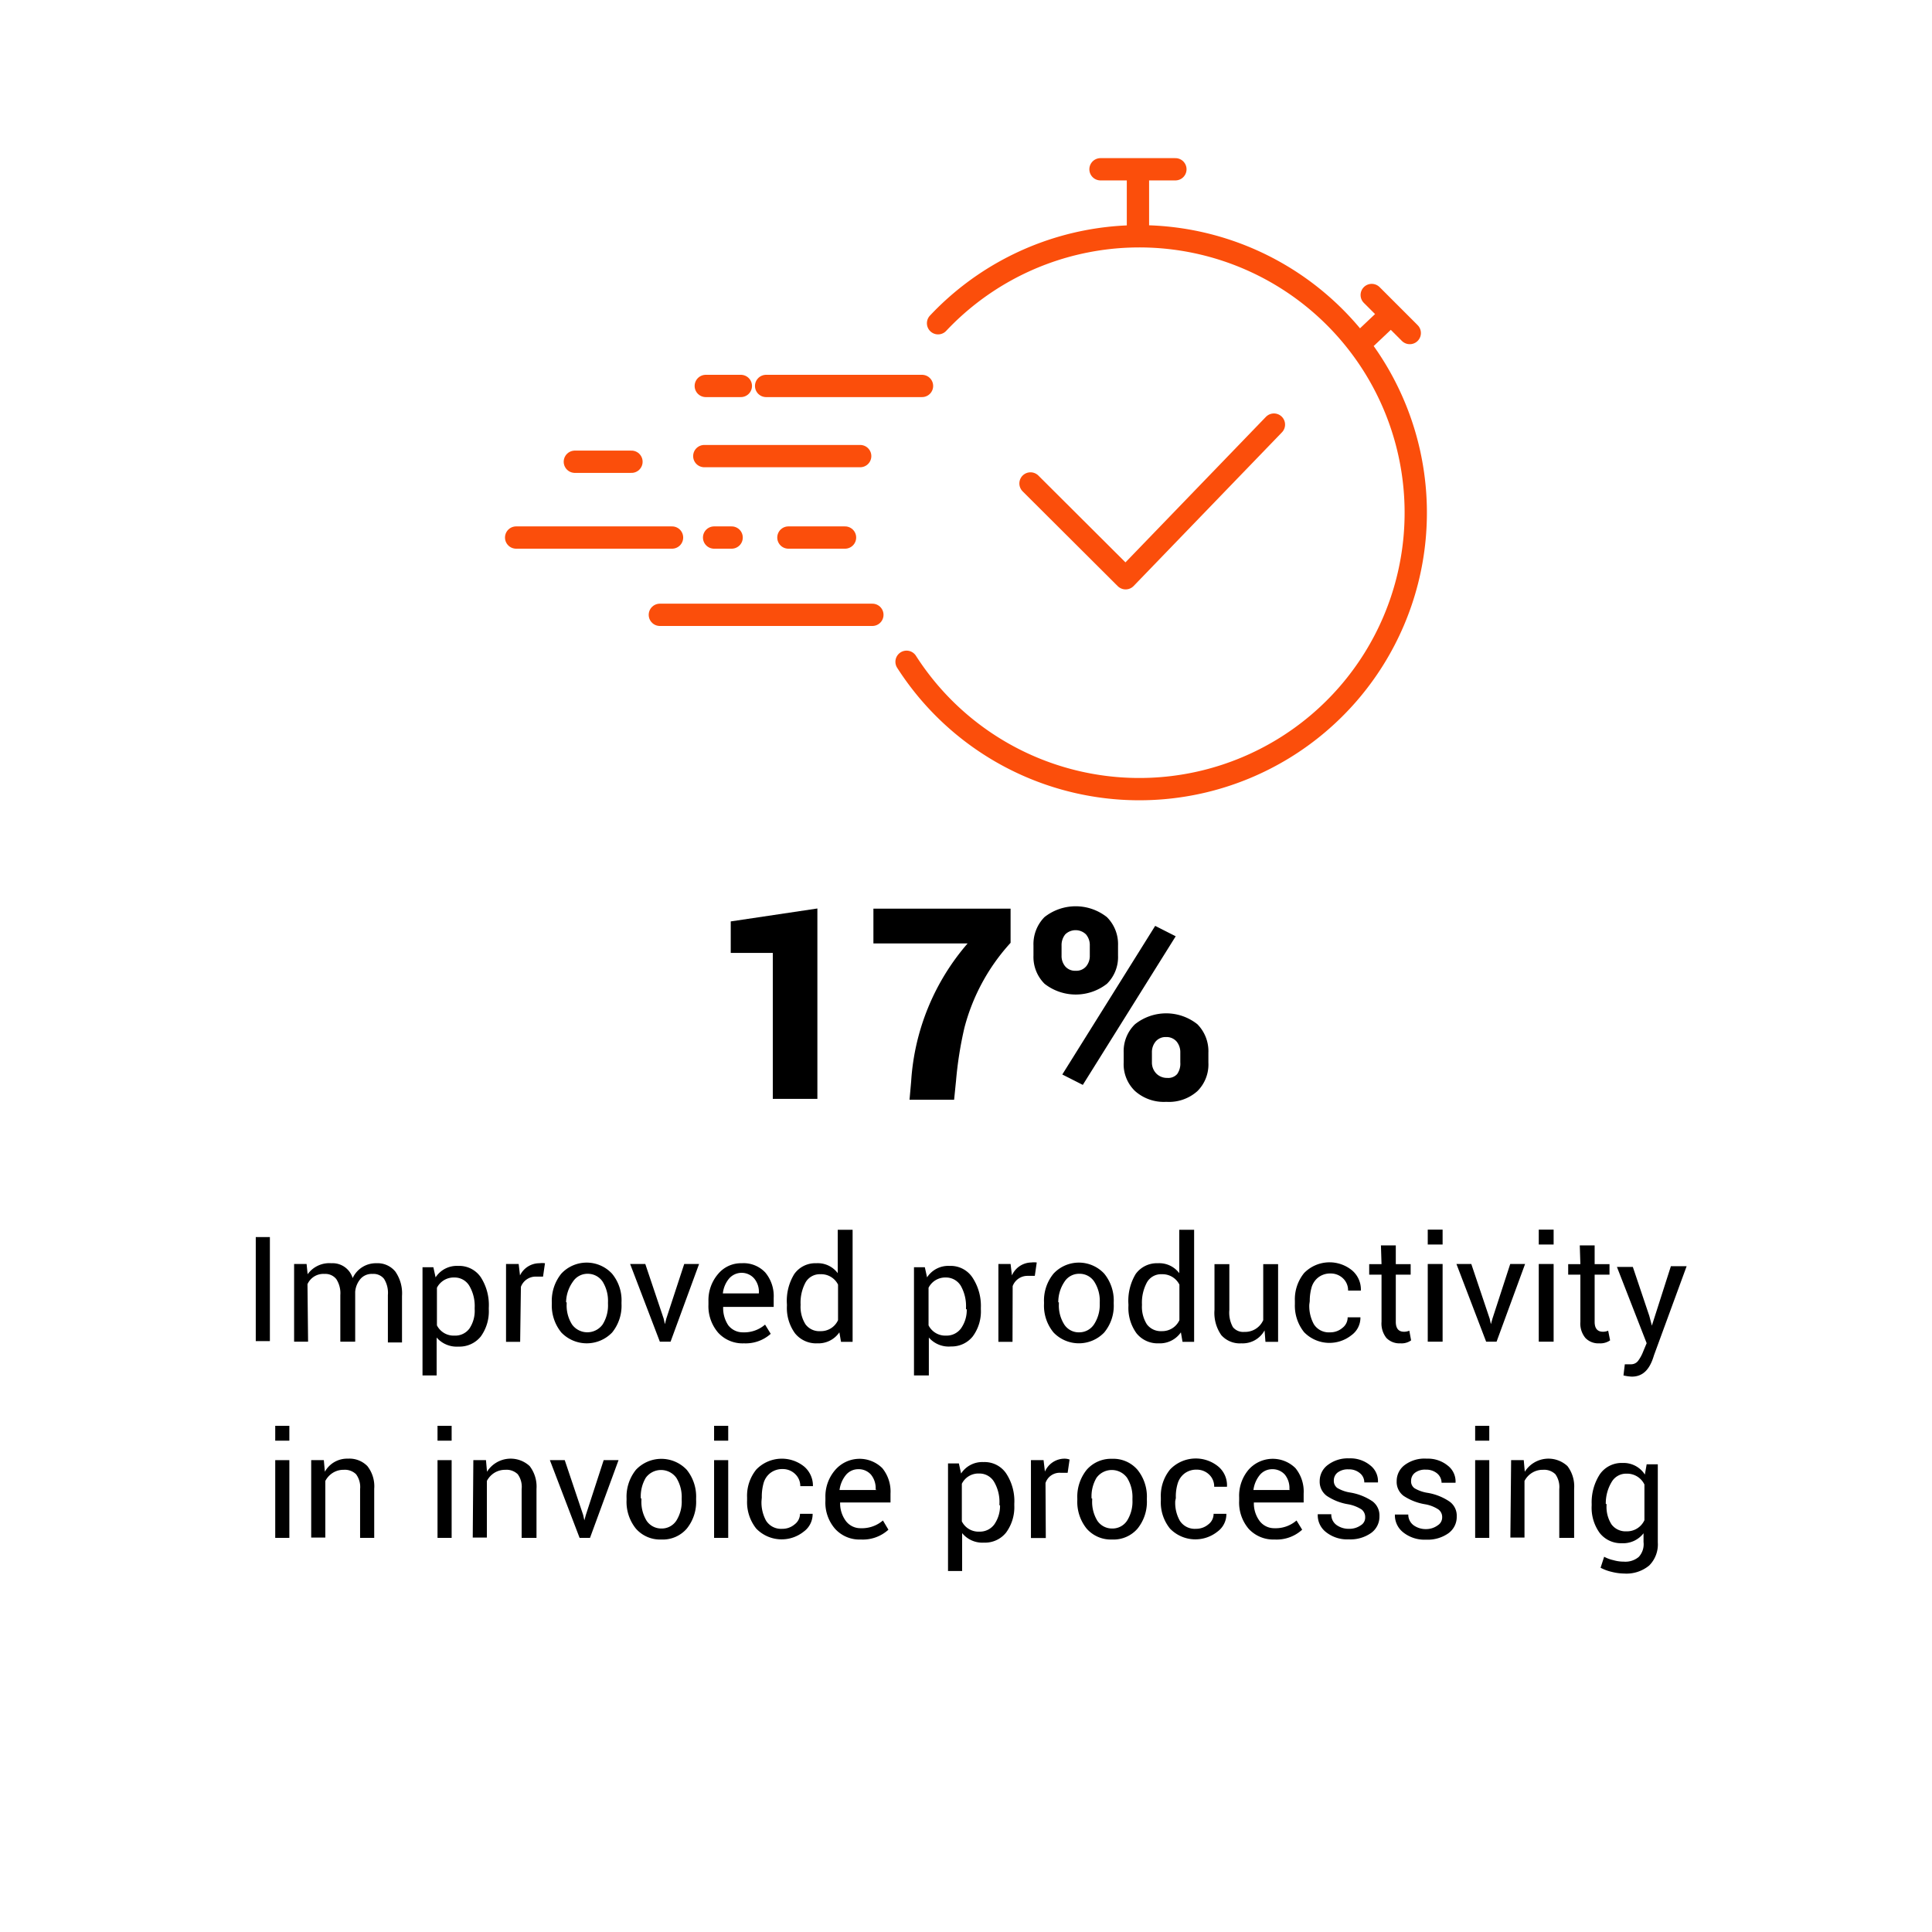 <svg xmlns="http://www.w3.org/2000/svg" viewBox="0 0 130 130"><g id="Layer_63" data-name="Layer 63"><rect width="130" height="130" fill="#fff"/></g><g id="Manufacturing_F_A" data-name="Manufacturing F&amp;A"><g id="Improved-Productivity-in-Invoice-Processing"><path d="M55,73.94H52V64.12H49.17V62L55,61.13Z"/><path d="M68,61.14v2.3a13.51,13.51,0,0,0-3.11,5.73,25.39,25.39,0,0,0-.56,3.54L64.2,74h-3l.11-1.24a15.67,15.67,0,0,1,3.8-9.28H58.77V61.14Z"/><path d="M69.54,64.3v-.68a2.59,2.59,0,0,1,.74-1.91,3.39,3.39,0,0,1,4.2,0,2.56,2.56,0,0,1,.75,1.91v.68a2.52,2.52,0,0,1-.75,1.9,3.41,3.41,0,0,1-4.19,0A2.54,2.54,0,0,1,69.54,64.3Zm1.89-.68v.68a1.09,1.09,0,0,0,.25.73.87.87,0,0,0,.7.29.86.86,0,0,0,.7-.29,1.09,1.09,0,0,0,.25-.73v-.68a1.1,1.1,0,0,0-.26-.75,1,1,0,0,0-1.39,0A1.15,1.15,0,0,0,71.43,63.62ZM79.11,63,72.86,73l-1.38-.7,6.25-10Zm-3.5,8.49v-.67a2.52,2.52,0,0,1,.76-1.9,3.37,3.37,0,0,1,4.2,0,2.58,2.58,0,0,1,.74,1.91v.67a2.53,2.53,0,0,1-.74,1.92,2.87,2.87,0,0,1-2.09.72,2.91,2.91,0,0,1-2.11-.73A2.5,2.5,0,0,1,75.61,71.49Zm1.9-.67v.67a1.06,1.06,0,0,0,.29.74,1,1,0,0,0,.74.3.8.8,0,0,0,.67-.26,1.21,1.21,0,0,0,.21-.78v-.67a1.12,1.12,0,0,0-.26-.75.9.9,0,0,0-.7-.29.88.88,0,0,0-.69.29A1.12,1.12,0,0,0,77.51,70.82Z"/><path d="M18.16,83.24v7h-.95v-7Z"/><path d="M20.73,90.28h-.94V85.05h.84l.07.69A1.8,1.8,0,0,1,22.3,85a1.41,1.41,0,0,1,1.43,1,1.72,1.72,0,0,1,1.6-1,1.54,1.54,0,0,1,1.27.56,2.56,2.56,0,0,1,.45,1.64v3.13H26.1V87.14a1.77,1.77,0,0,0-.26-1.09.9.9,0,0,0-.77-.33,1,1,0,0,0-.81.33,1.53,1.53,0,0,0-.36.87v3.36h-1V87.14a1.74,1.74,0,0,0-.27-1.07.93.93,0,0,0-.79-.35,1.17,1.17,0,0,0-1.15.69Z"/><path d="M32.89,88v.1a2.89,2.89,0,0,1-.54,1.83,1.84,1.84,0,0,1-1.5.68A1.79,1.79,0,0,1,29.38,90v2.55h-.95V85.27h.73l.15.68a1.7,1.7,0,0,1,1.51-.77,1.76,1.76,0,0,1,1.53.76A3.46,3.46,0,0,1,32.89,88Zm-.95.1V88a2.68,2.68,0,0,0-.36-1.48,1.15,1.15,0,0,0-1-.56,1.27,1.27,0,0,0-1.18.69v2.53a1.26,1.26,0,0,0,1.19.69,1.18,1.18,0,0,0,1-.48A2.14,2.14,0,0,0,31.94,88.09Z"/><path d="M35,90.29h-.95V85.05h.85l.09.77A1.45,1.45,0,0,1,36.3,85a1.5,1.5,0,0,1,.37,0l-.13.9-.49,0a1.06,1.06,0,0,0-1,.69Z"/><path d="M37.13,87.73v-.1a2.9,2.9,0,0,1,.64-1.93,2.33,2.33,0,0,1,3.41,0,2.81,2.81,0,0,1,.64,1.93v.1a2.86,2.86,0,0,1-.63,1.93,2.37,2.37,0,0,1-3.42,0A2.88,2.88,0,0,1,37.13,87.73Zm1-.1v.1a2.39,2.39,0,0,0,.36,1.39,1.27,1.27,0,0,0,2.06,0,2.41,2.41,0,0,0,.36-1.39v-.1a2.45,2.45,0,0,0-.36-1.39,1.2,1.2,0,0,0-1-.53,1.17,1.17,0,0,0-1,.53A2.45,2.45,0,0,0,38.09,87.63Z"/><path d="M43.42,85.05l1.24,3.69.08.36h0l.09-.36,1.21-3.69h1l-1.92,5.23h-.72l-2-5.23Z"/><path d="M50.06,90.39a2.22,2.22,0,0,1-1.74-.72,2.73,2.73,0,0,1-.65-1.89v-.22a2.71,2.71,0,0,1,.66-1.85A2,2,0,0,1,49.91,85a2,2,0,0,1,1.59.63,2.48,2.48,0,0,1,.56,1.71v.6h-3.4v0A2.09,2.09,0,0,0,49,89.17a1.23,1.23,0,0,0,1,.48,2.14,2.14,0,0,0,1.48-.52l.38.62h0A2.52,2.52,0,0,1,50.06,90.39Zm1-3.36a1.39,1.39,0,0,0-.31-1,1.12,1.12,0,0,0-1.69,0,1.85,1.85,0,0,0-.42,1v0H51.1Z"/><path d="M53.45,85.72A1.73,1.73,0,0,1,54.93,85a1.67,1.67,0,0,1,1.44.67V82.75h1v7.54h-.78l-.11-.64a1.71,1.71,0,0,1-1.48.74,1.82,1.82,0,0,1-1.51-.68,2.9,2.9,0,0,1-.54-1.84v-.1A3.43,3.43,0,0,1,53.45,85.72Zm.42,2v.1a2.2,2.2,0,0,0,.33,1.29,1.15,1.15,0,0,0,1,.46,1.26,1.26,0,0,0,1.19-.74V86.44a1.26,1.26,0,0,0-1.18-.7,1.1,1.1,0,0,0-1,.54A2.86,2.86,0,0,0,53.87,87.77Z"/><path d="M66,88v.1a2.83,2.83,0,0,1-.55,1.83A1.81,1.81,0,0,1,64,90.6,1.77,1.77,0,0,1,62.5,90v2.55h-1V85.27h.73l.15.68a1.7,1.7,0,0,1,1.51-.77,1.76,1.76,0,0,1,1.53.76A3.46,3.46,0,0,1,66,88Zm-1,.1V88a2.77,2.77,0,0,0-.35-1.48,1.16,1.16,0,0,0-1-.56,1.26,1.26,0,0,0-1.17.69v2.53a1.26,1.26,0,0,0,1.18.69,1.2,1.2,0,0,0,1-.48A2.14,2.14,0,0,0,65.05,88.09Z"/><path d="M68.13,90.29h-.95V85.05H68l.09.77a1.45,1.45,0,0,1,1.3-.87,1.5,1.5,0,0,1,.37,0l-.13.9-.49,0a1.06,1.06,0,0,0-1,.69Z"/><path d="M70.25,87.73v-.1a2.85,2.85,0,0,1,.64-1.93,2.33,2.33,0,0,1,3.41,0,2.86,2.86,0,0,1,.64,1.93v.1a2.81,2.81,0,0,1-.64,1.93,2.36,2.36,0,0,1-3.41,0A2.83,2.83,0,0,1,70.25,87.73Zm1-.1v.1a2.39,2.39,0,0,0,.36,1.39,1.16,1.16,0,0,0,1,.53,1.19,1.19,0,0,0,1-.53A2.41,2.41,0,0,0,74,87.73v-.1a2.38,2.38,0,0,0-.37-1.39,1.17,1.17,0,0,0-1-.53,1.16,1.16,0,0,0-1,.53A2.45,2.45,0,0,0,71.21,87.63Z"/><path d="M76.42,85.72A1.76,1.76,0,0,1,77.91,85a1.68,1.68,0,0,1,1.44.67V82.75h1v7.54h-.78l-.11-.64a1.72,1.72,0,0,1-1.49.74,1.82,1.82,0,0,1-1.5-.68,2.9,2.9,0,0,1-.54-1.84v-.1A3.5,3.5,0,0,1,76.42,85.72Zm.42,2v.1a2.2,2.2,0,0,0,.33,1.29,1.17,1.17,0,0,0,1,.46,1.27,1.27,0,0,0,1.19-.74V86.44a1.27,1.27,0,0,0-1.18-.7,1.09,1.09,0,0,0-1,.54A2.86,2.86,0,0,0,76.84,87.77Z"/><path d="M83.53,90.39a1.66,1.66,0,0,1-1.35-.55,2.61,2.61,0,0,1-.46-1.7V85.06h1v3.09a2,2,0,0,0,.24,1.15.89.89,0,0,0,.77.32A1.33,1.33,0,0,0,85,88.83V85.06h1v5.23h-.85l-.06-.77A1.68,1.68,0,0,1,83.53,90.39Z"/><path d="M88.1,87.78a2.54,2.54,0,0,0,.31,1.33,1.19,1.19,0,0,0,1.08.54,1.25,1.25,0,0,0,.84-.3.88.88,0,0,0,.35-.71h.86v0a1.45,1.45,0,0,1-.6,1.2,2.38,2.38,0,0,1-3.19-.2,2.85,2.85,0,0,1-.62-1.89v-.21a2.8,2.8,0,0,1,.62-1.88A2.39,2.39,0,0,1,91,85.5a1.69,1.69,0,0,1,.57,1.34l0,0h-.86a1.1,1.1,0,0,0-.33-.81,1.18,1.18,0,0,0-.84-.34,1.31,1.31,0,0,0-.83.26,1.32,1.32,0,0,0-.45.65,3.36,3.36,0,0,0-.13.95Z"/><path d="M92.92,83.8h1v1.26h1v.71h-1v3.17c0,.45.19.67.55.67a.92.92,0,0,0,.36-.07l.12.65a1.1,1.1,0,0,1-.72.2,1.22,1.22,0,0,1-.94-.36,1.56,1.56,0,0,1-.33-1.09V85.77h-.83v-.71h.83Z"/><path d="M97.07,82.74v1h-1v-1Zm0,2.31v5.23h-1V85.05Z"/><path d="M99,85.05l1.24,3.69.08.36h0l.1-.36,1.2-3.69h1l-1.92,5.23H100l-2-5.23Z"/><path d="M104.54,82.74v1h-1v-1Zm0,2.31v5.23h-1V85.05Z"/><path d="M106.3,83.8h1v1.26h1v.71h-1v3.17c0,.45.19.67.56.67a.91.91,0,0,0,.35-.07l.13.65a1.15,1.15,0,0,1-.73.2,1.2,1.2,0,0,1-.93-.36,1.52,1.52,0,0,1-.34-1.09V85.77h-.82v-.71h.82Z"/><path d="M109.8,92.63a3,3,0,0,1-.56-.08l.09-.75.43,0a.59.59,0,0,0,.47-.24,2.62,2.62,0,0,0,.34-.63l.23-.55-2-5.13h1.07l1.11,3.3.17.65h0l1.28-4h1.06l-2.2,6C111,92.19,110.52,92.63,109.8,92.63Z"/><path d="M19.47,95.94v1h-.95v-1Zm0,2.31v5.23h-.95V98.25Z"/><path d="M20.94,98.25h.85l.07.78a1.71,1.71,0,0,1,1.55-.88,1.69,1.69,0,0,1,1.31.5,2.2,2.2,0,0,1,.46,1.53v3.3h-.95V100.2a1.44,1.44,0,0,0-.27-1,1.08,1.08,0,0,0-.84-.3,1.34,1.34,0,0,0-.72.2,1.43,1.43,0,0,0-.51.55v3.81h-.95Z"/><path d="M30.39,95.94v1h-.95v-1Zm0,2.31v5.23h-.95V98.25Z"/><path d="M31.85,98.25h.85l.07.78a1.88,1.88,0,0,1,2.87-.38,2.26,2.26,0,0,1,.46,1.53v3.3h-1V100.2a1.44,1.44,0,0,0-.26-1,1.08,1.08,0,0,0-.84-.3,1.38,1.38,0,0,0-.73.2,1.43,1.43,0,0,0-.51.55v3.81h-.95Z"/><path d="M38,98.25l1.24,3.69.08.36h0l.1-.36,1.2-3.69h1l-1.92,5.23H39l-2-5.23Z"/><path d="M42.16,100.93v-.1a2.89,2.89,0,0,1,.63-1.93,2.35,2.35,0,0,1,3.42,0,2.87,2.87,0,0,1,.63,1.93v.1a2.86,2.86,0,0,1-.63,1.93,2.13,2.13,0,0,1-1.71.73,2.16,2.16,0,0,1-1.71-.73A2.87,2.87,0,0,1,42.16,100.93Zm1-.1v.1a2.44,2.44,0,0,0,.35,1.4,1.19,1.19,0,0,0,1,.52,1.17,1.17,0,0,0,1-.53,2.41,2.41,0,0,0,.36-1.39v-.1a2.45,2.45,0,0,0-.36-1.39,1.27,1.27,0,0,0-2.06,0A2.45,2.45,0,0,0,43.12,100.83Z"/><path d="M49,95.94v1h-.95v-1Zm0,2.31v5.23h-.95V98.25Z"/><path d="M51.24,101a2.54,2.54,0,0,0,.31,1.33,1.19,1.19,0,0,0,1.08.54,1.25,1.25,0,0,0,.84-.3.89.89,0,0,0,.36-.71h.85v0a1.45,1.45,0,0,1-.6,1.2,2.38,2.38,0,0,1-3.19-.2,2.85,2.85,0,0,1-.62-1.89v-.21a2.8,2.8,0,0,1,.62-1.88,2.39,2.39,0,0,1,3.23-.19A1.69,1.69,0,0,1,54.7,100l0,0h-.85a1.11,1.11,0,0,0-.34-.81,1.18,1.18,0,0,0-.84-.34,1.31,1.31,0,0,0-.83.26,1.32,1.32,0,0,0-.45.65,3.36,3.36,0,0,0-.13,1Z"/><path d="M57.92,103.59a2.21,2.21,0,0,1-1.73-.72,2.68,2.68,0,0,1-.65-1.89v-.22a2.71,2.71,0,0,1,.66-1.85,2.17,2.17,0,0,1,3.17-.12,2.49,2.49,0,0,1,.55,1.71v.6H56.53l0,0a2,2,0,0,0,.39,1.25,1.23,1.23,0,0,0,1,.48,2.16,2.16,0,0,0,1.49-.52l.37.62h0A2.55,2.55,0,0,1,57.92,103.59Zm1-3.36a1.45,1.45,0,0,0-.31-1,1.1,1.1,0,0,0-.88-.37,1.07,1.07,0,0,0-.82.4,2,2,0,0,0-.42,1v0H59Z"/><path d="M68.25,101.19v.1a2.89,2.89,0,0,1-.55,1.83,1.81,1.81,0,0,1-1.49.68,1.76,1.76,0,0,1-1.47-.64v2.55h-.95V98.47h.73l.15.68a1.7,1.7,0,0,1,1.51-.77,1.75,1.75,0,0,1,1.52.76A3.39,3.39,0,0,1,68.25,101.19Zm-1,.1v-.1a2.68,2.68,0,0,0-.36-1.48,1.14,1.14,0,0,0-1-.56,1.24,1.24,0,0,0-1.17.69v2.53a1.25,1.25,0,0,0,1.18.69,1.2,1.2,0,0,0,1-.48A2.19,2.19,0,0,0,67.29,101.29Z"/><path d="M70.37,103.49h-1V98.25h.85l.09.77a1.45,1.45,0,0,1,1.3-.87,1,1,0,0,1,.36.06l-.13.89-.49,0a1,1,0,0,0-1,.69Z"/><path d="M72.49,100.93v-.1a2.89,2.89,0,0,1,.63-1.93,2.17,2.17,0,0,1,1.71-.74,2.14,2.14,0,0,1,1.71.74,2.87,2.87,0,0,1,.63,1.93v.1a2.86,2.86,0,0,1-.63,1.93,2.13,2.13,0,0,1-1.71.73,2.16,2.16,0,0,1-1.71-.73A2.87,2.87,0,0,1,72.49,100.93Zm1-.1v.1a2.44,2.44,0,0,0,.35,1.4,1.19,1.19,0,0,0,1,.52,1.17,1.17,0,0,0,1-.53,2.41,2.41,0,0,0,.36-1.39v-.1a2.45,2.45,0,0,0-.36-1.39,1.27,1.27,0,0,0-2.06,0A2.45,2.45,0,0,0,73.45,100.83Z"/><path d="M79.08,101a2.45,2.45,0,0,0,.31,1.33,1.19,1.19,0,0,0,1.08.54,1.27,1.27,0,0,0,.84-.3.88.88,0,0,0,.35-.71h.86v0a1.45,1.45,0,0,1-.6,1.2,2.38,2.38,0,0,1-3.19-.2,2.8,2.8,0,0,1-.62-1.89v-.21a2.8,2.8,0,0,1,.62-1.88A2.39,2.39,0,0,1,82,98.7a1.65,1.65,0,0,1,.56,1.34v0h-.86a1.1,1.1,0,0,0-.33-.81,1.19,1.19,0,0,0-.85-.34,1.3,1.3,0,0,0-.82.26,1.32,1.32,0,0,0-.45.65,3,3,0,0,0-.13,1Z"/><path d="M85.76,103.59a2.25,2.25,0,0,1-1.74-.72,2.72,2.72,0,0,1-.64-1.89v-.22A2.71,2.71,0,0,1,84,98.91a2.17,2.17,0,0,1,3.17-.12,2.49,2.49,0,0,1,.55,1.71v.6H84.37l0,0a2,2,0,0,0,.39,1.25,1.23,1.23,0,0,0,1,.48,2.14,2.14,0,0,0,1.48-.52l.38.62h0A2.55,2.55,0,0,1,85.76,103.59Zm1-3.36a1.44,1.44,0,0,0-.3-1,1.11,1.11,0,0,0-.88-.37,1.07,1.07,0,0,0-.82.4,2,2,0,0,0-.42,1v0H86.8Z"/><path d="M91.57,102.63a.6.6,0,0,0,.29-.53.65.65,0,0,0-.24-.53,2.49,2.49,0,0,0-.9-.35,3.63,3.63,0,0,1-1.45-.57,1.18,1.18,0,0,1-.47-1,1.34,1.34,0,0,1,.55-1.08,2.22,2.22,0,0,1,1.43-.44,2.1,2.1,0,0,1,1.42.47,1.35,1.35,0,0,1,.52,1.15v0H91.8a.79.79,0,0,0-.29-.62,1.12,1.12,0,0,0-.77-.26,1.13,1.13,0,0,0-.73.21.67.67,0,0,0-.26.54.59.59,0,0,0,.23.5,2.43,2.43,0,0,0,.88.31,3.77,3.77,0,0,1,1.49.59,1.18,1.18,0,0,1,.47,1,1.35,1.35,0,0,1-.56,1.13,2.42,2.42,0,0,1-1.51.43,2.29,2.29,0,0,1-1.53-.49,1.43,1.43,0,0,1-.55-1.2v0h.91a.86.86,0,0,0,.36.73,1.4,1.4,0,0,0,.84.25v0A1.32,1.32,0,0,0,91.57,102.63Z"/><path d="M96.75,102.63a.62.62,0,0,0,.29-.53.63.63,0,0,0-.25-.53,2.35,2.35,0,0,0-.89-.35,3.69,3.69,0,0,1-1.46-.57,1.17,1.17,0,0,1-.46-1,1.34,1.34,0,0,1,.55-1.08A2.22,2.22,0,0,1,96,98.15a2.11,2.11,0,0,1,1.42.47,1.35,1.35,0,0,1,.52,1.15v0H97a.83.83,0,0,0-.29-.62,1.14,1.14,0,0,0-.77-.26,1.11,1.11,0,0,0-.73.21.67.67,0,0,0-.26.54.56.56,0,0,0,.23.5,2.43,2.43,0,0,0,.88.31,3.71,3.71,0,0,1,1.48.59,1.16,1.16,0,0,1,.48,1,1.35,1.35,0,0,1-.56,1.13,2.42,2.42,0,0,1-1.51.43,2.29,2.29,0,0,1-1.53-.49,1.46,1.46,0,0,1-.56-1.2l0,0h.9a.89.89,0,0,0,.37.73,1.4,1.4,0,0,0,.84.25v0A1.32,1.32,0,0,0,96.75,102.63Z"/><path d="M100.21,95.94v1h-.95v-1Zm0,2.31v5.23h-.95V98.25Z"/><path d="M101.68,98.25h.85l.07.78a1.88,1.88,0,0,1,2.87-.38,2.25,2.25,0,0,1,.45,1.53v3.3h-1V100.2a1.49,1.49,0,0,0-.26-1,1.08,1.08,0,0,0-.84-.3,1.35,1.35,0,0,0-.73.2,1.43,1.43,0,0,0-.51.55v3.81h-.95Z"/><path d="M107.1,101.3v-.1a3.48,3.48,0,0,1,.55-2,1.78,1.78,0,0,1,1.53-.76,1.7,1.7,0,0,1,1.5.78l.12-.69h.75v5.26a2,2,0,0,1-.58,1.55,2.4,2.4,0,0,1-1.69.54,3.57,3.57,0,0,1-.82-.11,3.08,3.08,0,0,1-.76-.28l.24-.74a2.36,2.36,0,0,0,.62.23,2.53,2.53,0,0,0,.71.1,1.39,1.39,0,0,0,1-.32,1.26,1.26,0,0,0,.32-1v-.59a1.73,1.73,0,0,1-1.46.67,1.82,1.82,0,0,1-1.49-.69A2.89,2.89,0,0,1,107.1,101.3Zm1-.1v.1a2.18,2.18,0,0,0,.34,1.28,1.18,1.18,0,0,0,1,.46,1.29,1.29,0,0,0,1.21-.75v-2.4a1.29,1.29,0,0,0-1.2-.73,1.12,1.12,0,0,0-1,.55A2.78,2.78,0,0,0,108.05,101.2Z"/><path d="M63.12,21.75A18.6,18.6,0,1,1,61,44.53" fill="none" stroke="#fb4e0b" stroke-linecap="round" stroke-linejoin="round" stroke-width="1.5"/><polyline points="69.34 32.53 75.74 38.91 85.72 28.57" fill="none" stroke="#fb4e0b" stroke-linecap="round" stroke-linejoin="round" stroke-width="1.5"/><line x1="76.57" y1="11.95" x2="76.57" y2="15.54" fill="none" stroke="#fb4e0b" stroke-linecap="round" stroke-linejoin="round" stroke-width="1.5"/><line x1="74.05" y1="11.39" x2="79.09" y2="11.39" fill="none" stroke="#fb4e0b" stroke-linecap="round" stroke-linejoin="round" stroke-width="1.5"/><line x1="93.1" y1="21.62" x2="91.97" y2="22.69" fill="none" stroke="#fb4e0b" stroke-linecap="round" stroke-linejoin="round" stroke-width="1.5"/><line x1="92.3" y1="19.85" x2="94.86" y2="22.41" fill="none" stroke="#fb4e0b" stroke-linecap="round" stroke-linejoin="round" stroke-width="1.5"/><line x1="47.49" y1="25.97" x2="49.85" y2="25.97" fill="none" stroke="#fb4e0b" stroke-linecap="round" stroke-linejoin="round" stroke-width="1.5"/><line x1="48.05" y1="36.17" x2="49.23" y2="36.17" fill="none" stroke="#fb4e0b" stroke-linecap="round" stroke-linejoin="round" stroke-width="1.5"/><line x1="38.68" y1="31.07" x2="42.49" y2="31.07" fill="none" stroke="#fb4e0b" stroke-linecap="round" stroke-linejoin="round" stroke-width="1.5"/><line x1="53.05" y1="36.17" x2="56.86" y2="36.17" fill="none" stroke="#fb4e0b" stroke-linecap="round" stroke-linejoin="round" stroke-width="1.5"/><line x1="51.55" y1="25.97" x2="62.04" y2="25.97" fill="none" stroke="#fb4e0b" stroke-linecap="round" stroke-linejoin="round" stroke-width="1.5"/><line x1="47.39" y1="30.69" x2="57.88" y2="30.69" fill="none" stroke="#fb4e0b" stroke-linecap="round" stroke-linejoin="round" stroke-width="1.5"/><line x1="34.73" y1="36.17" x2="45.22" y2="36.17" fill="none" stroke="#fb4e0b" stroke-linecap="round" stroke-linejoin="round" stroke-width="1.5"/><line x1="44.4" y1="41.37" x2="58.7" y2="41.37" fill="none" stroke="#fb4e0b" stroke-linecap="round" stroke-linejoin="round" stroke-width="1.5"/></g></g></svg>